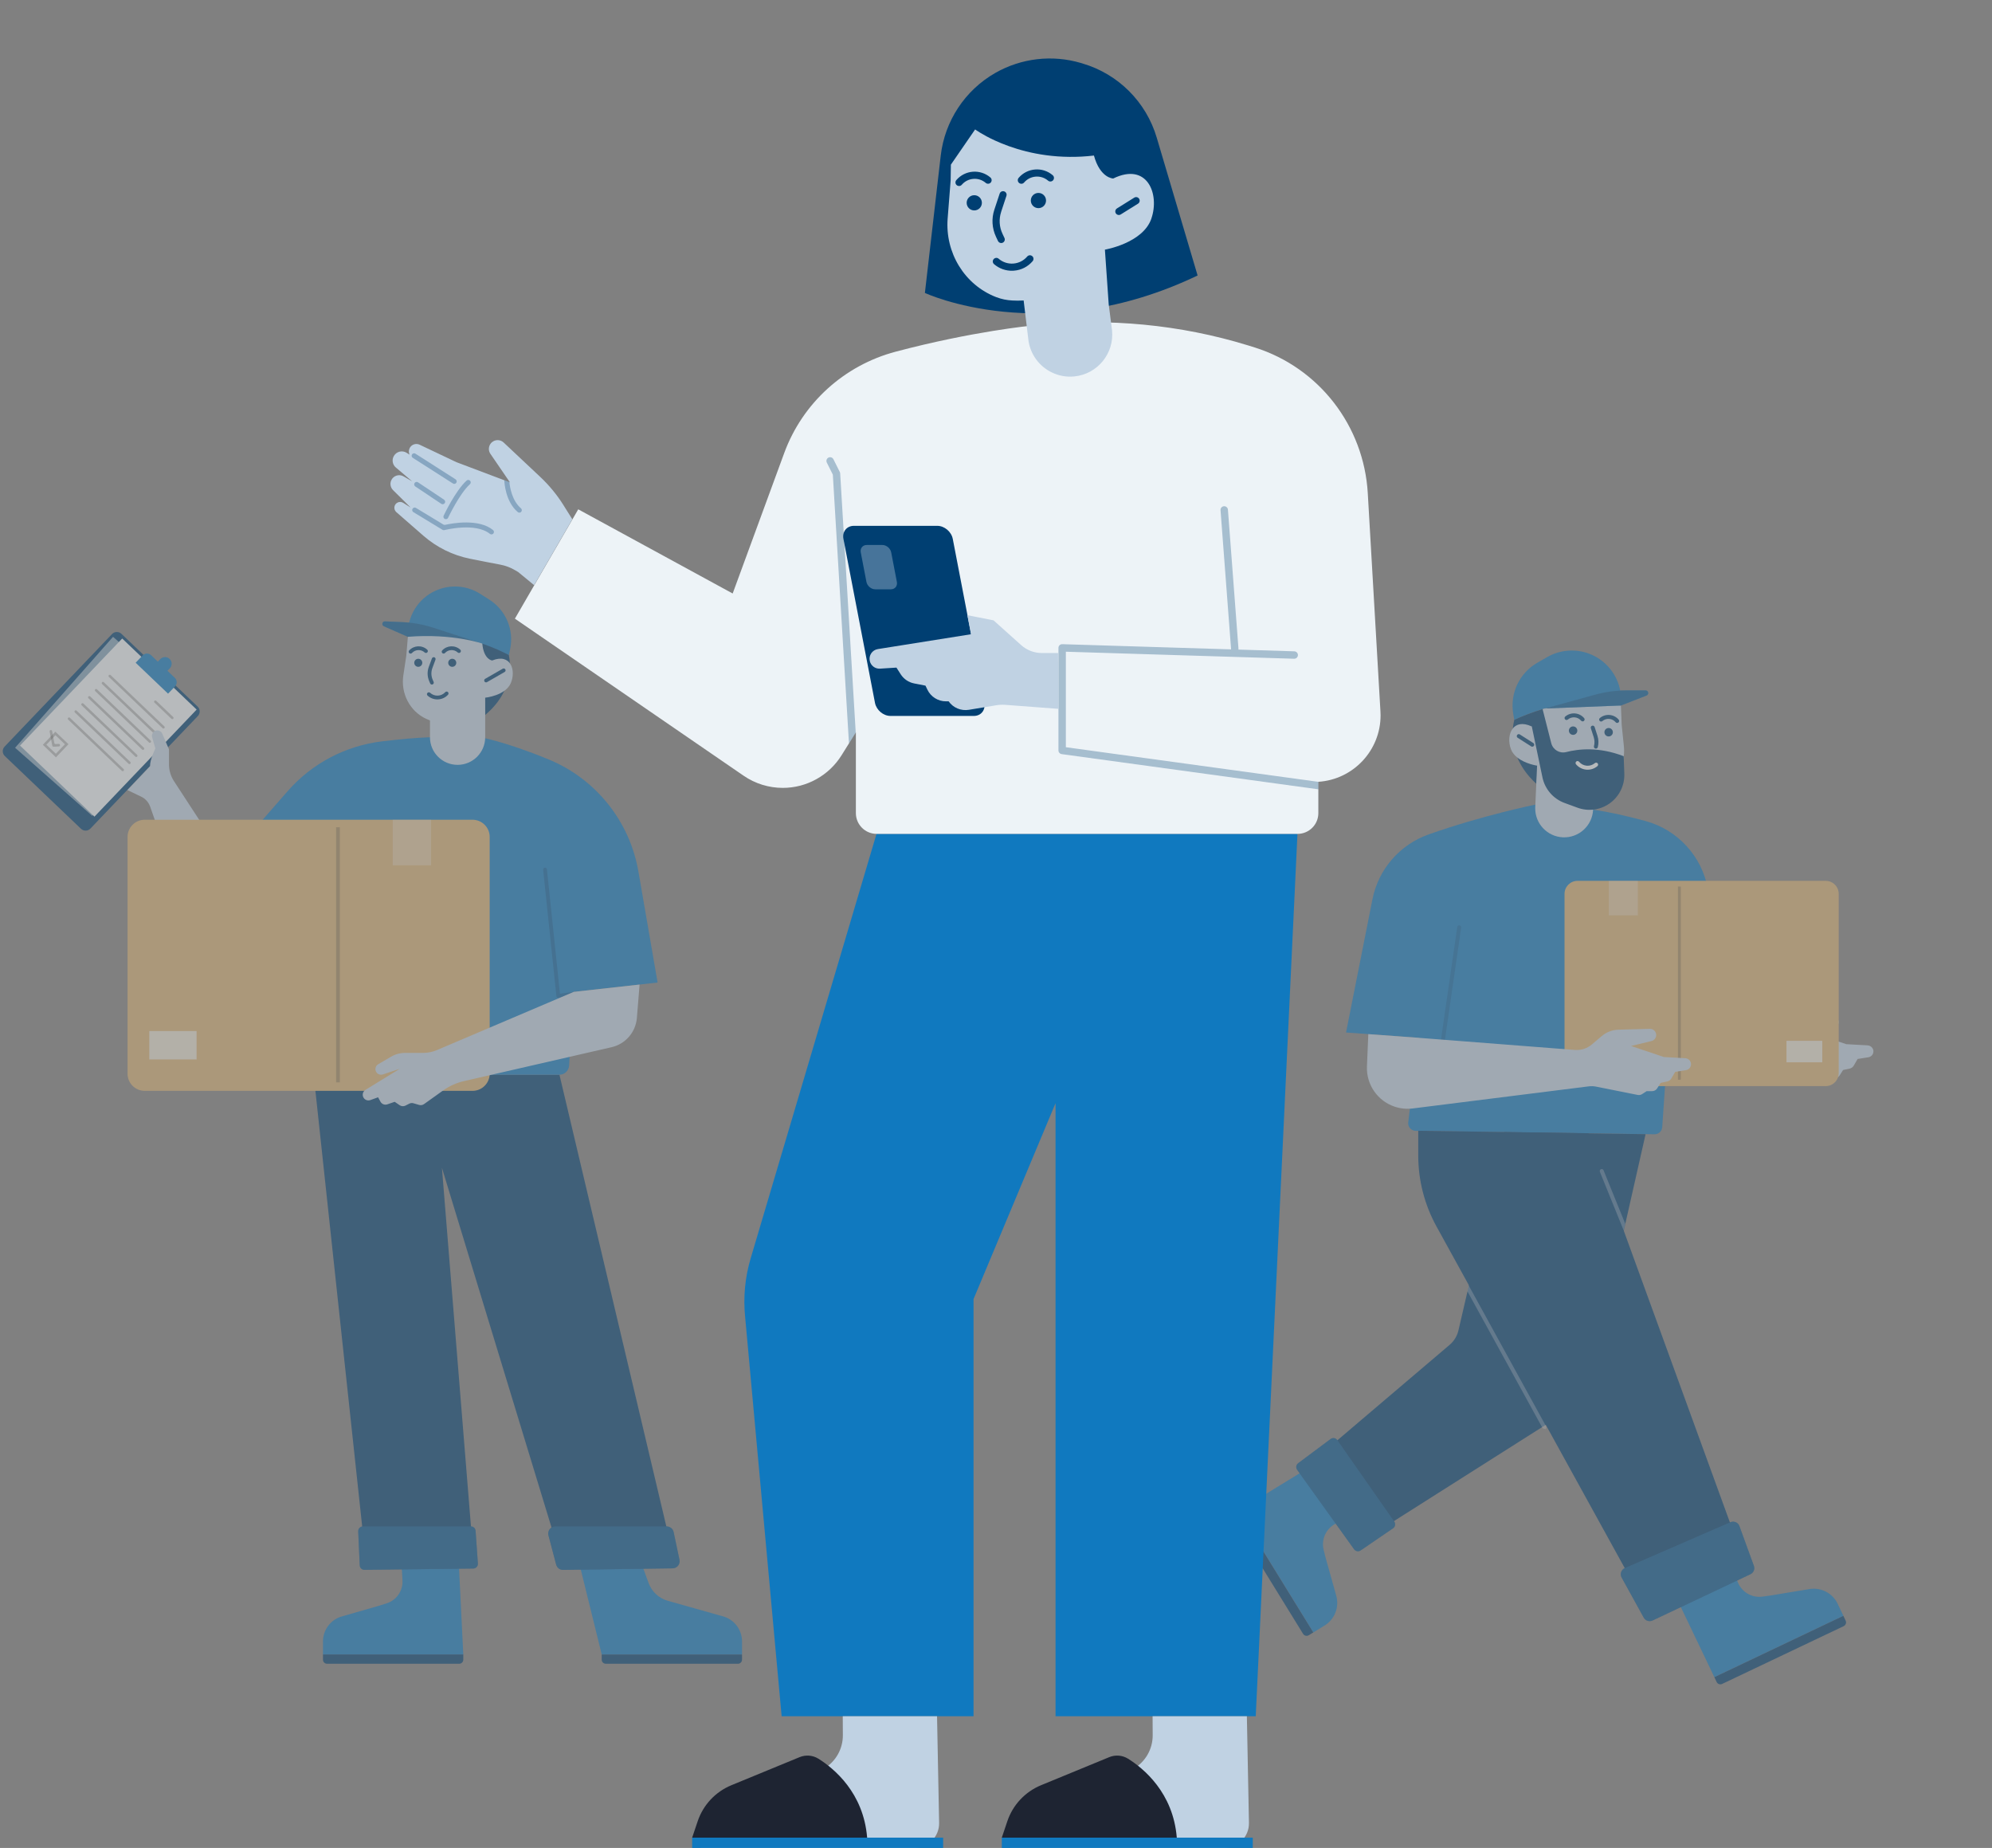 <svg xmlns="http://www.w3.org/2000/svg" width="359" height="333" viewBox="0 0 359 333" fill="none"><rect x="0" y="0" width="359" height="333" fill="#808080" stroke="none"/><g clip-path="url(#clip0_2004_10234)"><g opacity="0.5"><path d="M336.72 190.52L334.782 190.826L334.074 192.044C333.919 192.305 333.665 192.491 333.368 192.555L332.16 192.816L331.53 193.808C331.33 194.119 330.988 194.309 330.617 194.309H329.628L328.822 194.835C328.586 194.989 328.296 195.046 328.021 194.989L320.529 193.492C320.087 193.404 319.635 193.387 319.188 193.444L303.572 195.403C299.842 195.871 296.547 192.964 296.547 189.205V181.885H308.111L308.663 185.282C308.755 185.86 309.233 186.297 309.816 186.342L316.708 186.877C317.816 186.965 318.915 186.609 319.763 185.891L321.554 184.374C322.391 183.663 323.444 183.261 324.542 183.23L330.208 183.076C330.814 183.061 331.335 183.535 331.356 184.165C331.373 184.7 330.981 185.163 330.46 185.289L326.825 186.171L332.747 188.159L336.556 188.37C337.091 188.401 337.564 188.796 337.623 189.329C337.69 189.913 337.286 190.429 336.72 190.52Z" fill="#C0D2E3"></path><path d="M311.727 182.382L301.699 182.636L300.978 182.655H300.974L300.962 182.814L300.928 183.328L299.566 203.121C299.516 203.846 298.908 204.407 298.18 204.395L255.133 203.775C254.317 203.763 253.694 203.047 253.792 202.239L255.651 187.011L242.584 186.057L247.346 162.042C248.421 156.621 252.289 152.187 257.503 150.349C267.251 146.911 276.68 144.993 276.68 144.993L287.086 145.901C290.027 146.305 293.423 147.102 296.528 147.941C302.362 149.517 306.756 154.327 307.811 160.278L311.727 182.382Z" fill="#1079BF"></path><g opacity="0.3"><path d="M263.03 166.742C262.835 166.713 262.654 166.849 262.626 167.044L259.699 187.3C259.671 187.495 259.806 187.676 260.001 187.704C260.018 187.707 260.037 187.709 260.053 187.709C260.227 187.709 260.379 187.581 260.405 187.403L263.332 167.146C263.361 166.951 263.225 166.77 263.03 166.742Z" fill="#003F72"></path><path d="M300.921 183.221L300.962 182.814L300.928 183.328C300.919 183.292 300.919 183.257 300.921 183.221Z" fill="#003F72"></path><path d="M303.594 163.879L301.687 182.636L300.967 182.655L302.885 163.808C302.905 163.613 303.08 163.468 303.275 163.489C303.473 163.508 303.615 163.684 303.594 163.879Z" fill="#003F72"></path></g><path d="M329.029 158.728H284.305C283.01 158.728 281.961 159.777 281.961 161.072V193.373C281.961 194.668 283.01 195.717 284.305 195.717H329.029C330.323 195.717 331.373 194.668 331.373 193.373V161.072C331.373 159.777 330.323 158.728 329.029 158.728Z" fill="#D6B074"></path><g opacity="0.3"><path d="M302.914 159.75H302.398V194.562H302.914V159.75Z" fill="#2D2A29"></path></g><g opacity="0.3"><path d="M295.174 158.728H289.941V164.947H295.174V158.728Z" fill="#EDF3F7"></path></g><g opacity="0.7"><path d="M328.414 187.557H321.961V191.428H328.414V187.557Z" fill="#EDF3F7"></path></g><path d="M255.651 187.011L283.834 189.2C284.942 189.286 286.04 188.932 286.889 188.211L288.679 186.694C289.516 185.984 290.572 185.582 291.668 185.551L297.333 185.396C297.885 185.382 298.365 185.77 298.463 186.312C298.57 186.894 298.201 187.46 297.626 187.598L293.95 188.487L299.873 190.477L303.736 190.691C304.309 190.722 304.756 191.198 304.756 191.771C304.756 192.301 304.371 192.755 303.846 192.838L301.908 193.145L301.197 194.362C301.045 194.624 300.788 194.809 300.493 194.873L299.285 195.135L298.655 196.126C298.458 196.438 298.113 196.625 297.745 196.625H296.756L295.95 197.153C295.712 197.308 295.424 197.365 295.146 197.308L287.655 195.81C287.215 195.722 286.763 195.705 286.316 195.762L254.588 199.745C253.511 199.88 252.417 199.773 251.385 199.436C248.271 198.411 246.214 195.441 246.352 192.165L246.597 186.347L255.651 187.008V187.011Z" fill="#C0D2E3"></path><path d="M292.16 126.123C292.16 126.256 292.155 126.387 292.15 126.52L292.122 127.129C283.684 126.071 278.023 127.78 278.023 127.78C277.11 128.054 276.142 128.379 275.134 128.769C274.34 129.076 273.591 129.395 272.892 129.716L272.707 128.563C272.115 124.911 273.846 121.275 277.053 119.43L278.827 118.411C281.161 117.067 283.981 116.856 286.492 117.833C289.92 119.169 292.16 122.471 292.16 126.123Z" fill="#1079BF"></path><path d="M278.035 127.78L277.928 129.04L276.882 141.204V141.242C275.149 139.659 274.088 138.023 273.454 136.501C272.995 135.4 272.759 134.357 272.655 133.434C272.567 132.657 272.579 131.932 272.643 131.275C272.7 130.695 272.797 130.172 272.904 129.716C273.603 129.395 274.352 129.076 275.146 128.769C276.155 128.38 277.122 128.054 278.035 127.78Z" fill="#003F72"></path><path d="M287.991 142.457C287.756 142.554 287.508 142.647 287.252 142.732L287.109 145.902C286.981 148.781 284.544 151.011 281.664 150.883C278.864 150.757 276.679 148.45 276.679 145.673C276.679 145.595 276.681 145.516 276.683 145.438L276.871 141.204L277.016 137.97C277.016 137.97 274.896 137.666 273.443 136.501C272.948 136.109 272.532 135.614 272.299 134.998C271.814 133.71 271.914 132.186 272.632 131.275C273.269 130.472 274.387 130.146 276.008 130.888C276.008 130.888 277.107 130.847 277.725 129.066C277.848 128.712 277.953 128.287 278.024 127.78C278.024 127.78 283.685 126.071 292.123 127.129L292.266 130.674L292.658 134.468C293.012 137.863 291.146 141.151 287.991 142.457Z" fill="#C0D2E3"></path><path d="M278.428 127.673L287.443 125.188C289.329 124.668 291.276 124.406 293.23 124.406H296.561C297.096 124.406 297.234 125.145 296.737 125.338L292.125 127.131L278.43 127.673H278.428Z" fill="#1079BF"></path><g opacity="0.5"><path d="M278.428 127.672L287.443 125.188C289.329 124.667 291.276 124.406 293.23 124.406H296.561C297.096 124.406 297.234 125.145 296.737 125.338L292.125 127.13L278.43 127.672H278.428Z" fill="#003F72"></path></g><path d="M278.007 127.78L279.569 133.919C279.871 135.106 281.076 135.831 282.262 135.522C284.443 134.956 288.163 134.537 292.621 136.271L292.735 139.414C292.814 141.544 291.806 143.57 290.058 144.794C288.375 145.973 286.219 146.254 284.29 145.545L281.968 144.694C279.93 143.948 278.423 142.202 277.98 140.079L275.781 129.554L278.007 127.783V127.78Z" fill="#003F72"></path><path d="M273.412 132.457C273.517 132.29 273.738 132.24 273.904 132.347L276.337 133.895C276.439 133.962 276.501 134.073 276.501 134.197C276.501 134.477 276.189 134.649 275.952 134.499L273.519 132.951C273.353 132.846 273.303 132.625 273.41 132.459L273.412 132.457Z" fill="#003F72"></path><path d="M287.612 134.903C287.381 134.903 287.207 134.686 287.264 134.465C287.405 133.928 287.39 133.362 287.217 132.825L286.701 131.222C286.634 131.015 286.765 130.794 286.991 130.758C287.167 130.732 287.333 130.851 287.388 131.02L287.897 132.603C288.111 133.267 288.127 133.963 287.959 134.627C287.918 134.786 287.776 134.9 287.612 134.9V134.903Z" fill="#003F72"></path><path d="M289.911 132.706C290.331 132.706 290.672 132.365 290.672 131.945C290.672 131.525 290.331 131.184 289.911 131.184C289.491 131.184 289.15 131.525 289.15 131.945C289.15 132.365 289.491 132.706 289.911 132.706Z" fill="#003F72"></path><path d="M283.505 132.421C283.925 132.421 284.266 132.08 284.266 131.66C284.266 131.24 283.925 130.899 283.505 130.899C283.085 130.899 282.744 131.24 282.744 131.66C282.744 132.08 283.085 132.421 283.505 132.421Z" fill="#003F72"></path><path d="M287.431 137.511C287.018 137.858 286.488 138.027 285.953 137.979C285.413 137.932 284.926 137.68 284.576 137.266C284.45 137.116 284.224 137.095 284.074 137.223C283.925 137.349 283.903 137.575 284.032 137.725C284.502 138.286 285.163 138.628 285.891 138.69C285.929 138.693 285.969 138.695 286.007 138.697C286.694 138.728 287.36 138.502 287.888 138.058C288.038 137.932 288.059 137.706 287.931 137.556C287.805 137.406 287.579 137.385 287.429 137.513L287.431 137.511Z" fill="#EDF3F7"></path><path d="M284.954 129.87C285.021 129.948 285.116 129.991 285.211 129.996C285.296 130.001 285.384 129.972 285.456 129.913C285.605 129.787 285.627 129.561 285.498 129.411C284.643 128.391 283.114 128.26 282.094 129.116C281.944 129.242 281.923 129.468 282.051 129.618C282.177 129.768 282.403 129.789 282.553 129.661C282.9 129.368 283.342 129.23 283.796 129.269C284.25 129.307 284.659 129.521 284.952 129.87H284.954Z" fill="#003F72"></path><path d="M291.727 129.689C290.871 128.669 289.342 128.538 288.322 129.394C288.173 129.52 288.151 129.746 288.28 129.896C288.406 130.046 288.631 130.067 288.781 129.939C289.128 129.646 289.571 129.508 290.022 129.546C290.476 129.585 290.885 129.798 291.178 130.148C291.244 130.226 291.339 130.269 291.435 130.274C291.52 130.279 291.608 130.25 291.679 130.191C291.829 130.065 291.851 129.839 291.722 129.689H291.727Z" fill="#003F72"></path><path d="M319.062 287.514L326.095 286.349C328.197 286.002 330.275 287.086 331.19 289.01L332.217 291.171L308.965 302.226L300.857 285.282L311.238 280.346L313.204 285.156C313.924 286.915 315.743 287.966 317.628 287.709L319.062 287.512V287.514Z" fill="#1079BF"></path><path d="M308.963 302.229L332.215 291.174L332.623 292.033C332.801 292.406 332.642 292.853 332.268 293.031L310.369 303.443C309.996 303.621 309.549 303.462 309.371 303.088L308.963 302.229Z" fill="#003F72"></path><path d="M238.902 280.695L240.823 287.559C241.396 289.611 240.543 291.793 238.729 292.911L236.691 294.166L223.18 272.25L239.197 262.438L245.177 272.138L240.609 274.613C238.938 275.519 238.092 277.443 238.55 279.288L238.9 280.693L238.902 280.695Z" fill="#1079BF"></path><path d="M223.172 272.246L236.682 294.163L235.872 294.662C235.52 294.879 235.059 294.769 234.842 294.417L222.118 273.775C221.901 273.423 222.01 272.962 222.362 272.745L223.172 272.246Z" fill="#003F72"></path><path d="M311.973 274.906L293.105 283.101L258.886 221.007C256.729 217.092 255.598 212.696 255.598 208.228V203.766L286.242 204.208L311.973 274.908V274.906Z" fill="#003F72"></path><path d="M296.568 204.379L292.918 220.518L292.642 221.735L292.633 221.773L287.253 245.563C286.292 249.811 283.679 253.511 279.982 255.855L278.579 256.744H278.577L278.525 256.78L277.921 257.163L246.711 276.958L236.611 263.289L261.266 242.329C262.053 241.659 262.605 240.755 262.84 239.747L264.478 232.695L264.718 231.652L264.728 231.616L271.142 204.006L286.247 204.227L296.568 204.379Z" fill="#003F72"></path><g opacity="0.3"><path d="M278.505 256.78L264.699 231.652L264.459 232.695L277.901 257.162L278.023 257.384L278.508 257.524C278.681 257.429 278.743 257.212 278.648 257.039L278.505 256.78Z" fill="#EDF3F7"></path><path d="M288.992 210.884C288.925 210.72 288.747 210.632 288.576 210.674C288.559 210.674 288.542 210.681 288.528 210.689C288.345 210.762 288.257 210.972 288.331 211.152L292.396 221.171L292.625 221.735L292.9 220.517L288.992 210.884Z" fill="#EDF3F7"></path></g><path d="M241.014 259.511L251.278 274.194C251.551 274.587 251.454 275.129 251.057 275.397L245.217 279.385C244.832 279.648 244.304 279.556 244.033 279.175L233.774 264.858C233.501 264.477 233.584 263.947 233.96 263.667L239.797 259.313C240.186 259.023 240.738 259.111 241.016 259.511H241.014Z" fill="#003F72"></path><g opacity="0.4"><path d="M241.014 259.511L251.278 274.194C251.551 274.587 251.454 275.129 251.057 275.397L245.217 279.385C244.832 279.648 244.304 279.556 244.033 279.175L233.774 264.858C233.501 264.477 233.584 263.947 233.96 263.667L239.797 259.313C240.186 259.023 240.738 259.111 241.016 259.511H241.014Z" fill="#1079BF"></path></g><path d="M315.463 283.677L297.827 292.012C297.244 292.288 296.548 292.062 296.236 291.499L292.251 284.271C291.904 283.641 292.175 282.849 292.834 282.564L311.849 274.305C312.494 274.024 313.243 274.345 313.483 275.006L316.086 282.16C316.302 282.752 316.031 283.411 315.461 283.679L315.463 283.677Z" fill="#003F72"></path><g opacity="0.4"><path d="M315.471 283.677L297.834 292.012C297.252 292.288 296.555 292.062 296.244 291.499L292.259 284.271C291.912 283.641 292.183 282.849 292.842 282.564L311.857 274.305C312.501 274.024 313.25 274.345 313.49 275.006L316.094 282.16C316.31 282.752 316.039 283.411 315.469 283.679L315.471 283.677Z" fill="#1079BF"></path></g></g><g opacity="0.5"><path d="M21.889 114.219L35.617 127.325C36.098 127.784 36.116 128.546 35.657 129.027L16.299 149.305C15.84 149.786 15.078 149.803 14.597 149.344L0.868 136.239C0.387 135.78 0.37 135.018 0.829 134.537L20.187 114.258C20.646 113.778 21.408 113.76 21.889 114.219Z" fill="#003F72"></path><path d="M22.022 115.061L35.438 127.868L17.022 147.159L3.606 134.352L22.022 115.061Z" fill="#EDF3F7"></path><g opacity="0.54"><path d="M20.374 114.756L34.275 127.033L16.621 147.023L2.719 134.746L20.374 114.756Z" fill="#EDF3F7"></path></g><g opacity="0.3"><path d="M28.151 126.282L31.209 129.202C31.3 129.288 31.303 129.432 31.216 129.522C31.13 129.613 30.986 129.616 30.896 129.53L27.838 126.61C27.747 126.524 27.744 126.38 27.83 126.29C27.917 126.199 28.06 126.196 28.151 126.282Z" fill="#2D2A29"></path></g><g opacity="0.3"><path d="M19.939 121.655L29.615 130.893C29.706 130.979 29.709 131.122 29.623 131.213C29.536 131.304 29.393 131.307 29.302 131.22L19.626 121.983C19.535 121.896 19.532 121.753 19.618 121.662C19.705 121.572 19.848 121.569 19.939 121.655Z" fill="#2D2A29"></path></g><g opacity="0.3"><path d="M18.714 122.937L28.391 132.175C28.481 132.261 28.485 132.405 28.398 132.495C28.312 132.586 28.168 132.589 28.078 132.503L18.401 123.265C18.31 123.179 18.307 123.035 18.393 122.945C18.48 122.854 18.623 122.851 18.714 122.937Z" fill="#2D2A29"></path></g><g opacity="0.3"><path d="M17.478 124.217L27.154 133.455C27.245 133.541 27.248 133.685 27.162 133.775C27.075 133.866 26.932 133.869 26.841 133.783L17.165 124.545C17.074 124.459 17.071 124.315 17.157 124.224C17.244 124.134 17.387 124.131 17.478 124.217Z" fill="#2D2A29"></path></g><g opacity="0.3"><path d="M16.253 125.499L25.93 134.737C26.02 134.823 26.024 134.967 25.937 135.057C25.851 135.148 25.707 135.151 25.617 135.065L15.94 125.827C15.85 125.741 15.846 125.597 15.933 125.507C16.019 125.416 16.163 125.413 16.253 125.499Z" fill="#2D2A29"></path></g><g opacity="0.3"><path d="M15.03 126.779L24.707 136.017C24.798 136.103 24.801 136.247 24.715 136.337C24.628 136.428 24.485 136.431 24.394 136.345L14.717 127.107C14.627 127.021 14.623 126.877 14.71 126.787C14.796 126.696 14.94 126.693 15.03 126.779Z" fill="#2D2A29"></path></g><g opacity="0.3"><path d="M13.806 128.059L23.483 137.297C23.573 137.383 23.576 137.527 23.49 137.617C23.404 137.708 23.26 137.711 23.169 137.625L13.493 128.387C13.402 128.301 13.399 128.157 13.485 128.067C13.572 127.976 13.715 127.973 13.806 128.059Z" fill="#2D2A29"></path></g><g opacity="0.3"><path d="M12.597 129.341L22.273 138.579C22.364 138.665 22.367 138.809 22.281 138.899C22.195 138.99 22.051 138.993 21.96 138.907L12.284 129.669C12.193 129.583 12.19 129.439 12.276 129.349C12.363 129.258 12.506 129.255 12.597 129.341Z" fill="#2D2A29"></path></g><g opacity="0.3"><path d="M10.082 136.468L12.34 134.103L9.975 131.845L7.717 134.21L10.082 136.468ZM11.698 134.117L10.066 135.826L8.357 134.194L9.989 132.485L11.698 134.117Z" fill="#2D2A29"></path></g><g opacity="0.3"><path d="M9.654 134.559L10.611 134.507C10.735 134.5 10.831 134.393 10.826 134.269C10.819 134.144 10.713 134.049 10.588 134.053L10.028 134.083C9.915 134.089 9.813 134.01 9.792 133.897L9.393 131.741C9.371 131.618 9.253 131.537 9.128 131.559C9.006 131.582 8.924 131.7 8.947 131.825L9.418 134.371C9.439 134.482 9.541 134.561 9.654 134.557V134.559Z" fill="#2D2A29"></path></g><path d="M25.713 118.102L24.45 119.426L30.288 124.999L31.551 123.675C31.961 123.244 31.943 122.564 31.515 122.153L30.177 120.877L30.605 120.428C31.064 119.95 31.045 119.193 30.567 118.737C30.327 118.508 30.021 118.399 29.712 118.408C29.409 118.415 29.105 118.54 28.876 118.778L28.447 119.227L27.234 118.068C26.804 117.658 26.126 117.674 25.715 118.104L25.713 118.102Z" fill="#1079BF"></path><path d="M40.778 155.215L31.358 140.769C30.769 139.865 30.456 138.81 30.456 137.731V135.036L29.243 132.209C29.019 131.687 28.4 131.467 27.899 131.733C27.493 131.948 27.294 132.417 27.421 132.857L28.001 134.875C28.001 134.875 27.012 136.852 27.044 138.065L22.961 142.37L25.442 143.555C26.201 143.918 26.786 144.571 27.065 145.367L34.526 166.641C35.067 168.189 36.312 169.389 37.876 169.876C39.078 170.25 40.375 170.175 41.524 169.663L47.57 166.972L40.776 155.213L40.778 155.215Z" fill="#C0D2E3"></path><path d="M68.332 289.346L61.603 291.28C59.592 291.858 58.207 293.696 58.207 295.789V298.14H83.494L82.587 279.693H72.249L72.535 284.787C72.639 286.653 71.467 288.351 69.688 288.917L68.332 289.348V289.346Z" fill="#1079BF"></path><path d="M83.494 298.137H58.207V299.071C58.207 299.477 58.536 299.808 58.944 299.808H82.757C83.163 299.808 83.494 299.48 83.494 299.071V298.137Z" fill="#003F72"></path><path d="M103.896 279.69L108.444 298.138H133.73V295.787C133.73 293.694 132.345 291.856 130.334 291.277L120.343 288.462C118.75 288.013 117.469 286.825 116.897 285.272L114.853 279.69H103.896Z" fill="#1079BF"></path><path d="M109.178 299.809H132.991C133.397 299.809 133.728 299.48 133.728 299.072V298.138H108.441V299.072C108.441 299.478 108.77 299.809 109.178 299.809Z" fill="#003F72"></path><path d="M56.532 193.664L65.373 275.99H84.952L79.644 210.436L99.622 275.99H120.307L101.041 194.584L100.823 193.664H56.532Z" fill="#003F72"></path><path d="M120.146 275.059H100.082C99.241 275.059 98.627 275.855 98.84 276.671L100.23 281.939C100.379 282.511 100.898 282.905 101.49 282.896L121.218 282.615C122.025 282.604 122.624 281.858 122.456 281.067L121.402 276.079C121.277 275.485 120.753 275.061 120.146 275.061V275.059Z" fill="#003F72"></path><g opacity="0.4"><path d="M120.154 275.059H100.09C99.249 275.059 98.635 275.855 98.848 276.671L100.238 281.939C100.387 282.511 100.906 282.905 101.498 282.896L121.226 282.615C122.033 282.604 122.632 281.858 122.464 281.067L121.41 276.079C121.285 275.485 120.761 275.061 120.154 275.061V275.059Z" fill="#1079BF"></path></g><path d="M84.862 275.061H65.404C64.921 275.061 64.535 275.465 64.556 275.947L64.832 282.075C64.853 282.533 65.231 282.891 65.689 282.885L85.288 282.651C85.776 282.644 86.159 282.229 86.125 281.744L85.71 275.85C85.678 275.406 85.309 275.061 84.864 275.061H84.862Z" fill="#003F72"></path><g opacity="0.4"><path d="M84.862 275.061H65.404C64.921 275.061 64.535 275.465 64.556 275.947L64.832 282.075C64.853 282.533 65.231 282.891 65.689 282.885L85.288 282.651C85.776 282.644 86.159 282.229 86.125 281.744L85.71 275.85C85.678 275.406 85.309 275.061 84.864 275.061H84.862Z" fill="#1079BF"></path></g><path d="M56.358 165.389H56.36L54.789 191.816C54.73 192.818 55.526 193.664 56.53 193.664H100.822C101.742 193.664 102.504 192.947 102.563 192.029L103.393 178.731L118.512 177.053L115.059 157.064C113.492 147.996 107.387 140.356 98.879 136.851C90.853 133.546 86.408 132.818 86.408 132.818C86.408 132.818 84.449 132.632 77.489 132.852C75.018 132.929 71.894 133.231 68.895 133.586C62.3 134.369 56.226 137.558 51.851 142.557L40.776 155.214L50.481 172.013L55.621 166.219L56.358 165.389Z" fill="#1079BF"></path><g opacity="0.4"><path d="M56.817 148.606C56.831 148.42 56.99 148.277 57.18 148.291C57.368 148.302 57.509 148.466 57.495 148.654L56.366 165.389L55.629 166.219L56.817 148.606Z" fill="#003F72"></path><path d="M98.192 156.355C98.38 156.334 98.545 156.47 98.566 156.659L100.912 179.071L103.807 178.681C103.993 178.656 104.165 178.785 104.19 178.973C104.215 179.159 104.084 179.332 103.898 179.356L100.656 179.794C100.64 179.794 100.626 179.796 100.611 179.796C100.536 179.796 100.461 179.771 100.4 179.724C100.327 179.667 100.282 179.583 100.273 179.493L97.89 156.733C97.87 156.548 98.006 156.38 98.194 156.359L98.192 156.355Z" fill="#003F72"></path></g><path d="M26.084 147.717H85.155C86.865 147.717 88.252 149.104 88.252 150.814V193.476C88.252 195.186 86.865 196.572 85.155 196.572H26.084C24.374 196.572 22.988 195.186 22.988 193.476V150.814C22.988 149.104 24.374 147.717 26.084 147.717Z" fill="#D6B074"></path><g opacity="0.3"><path d="M60.57 149.067H61.25V195.047H60.57V149.067Z" fill="#2D2A29"></path></g><g opacity="0.3"><path d="M70.781 147.717H77.693V155.933H70.781V147.717Z" fill="#EDF3F7"></path></g><g opacity="0.7"><path d="M26.908 185.795H35.43V190.907H26.908V185.795Z" fill="#EDF3F7"></path></g><path d="M79.847 196.509L76.419 198.958C76.163 199.141 75.836 199.196 75.535 199.107L74.519 198.808C74.268 198.733 73.998 198.76 73.764 198.878L73.08 199.227C72.746 199.397 72.345 199.372 72.034 199.162L71.132 198.545L69.804 199.003C69.332 199.166 68.811 198.964 68.57 198.527L68.135 197.731L66.746 198.234C66.301 198.395 65.807 198.232 65.544 197.84C65.222 197.357 65.365 196.702 65.859 196.398L72.055 192.592L68.997 193.612C68.573 193.752 68.106 193.6 67.847 193.235C67.505 192.75 67.65 192.075 68.162 191.776L70.479 190.418C71.246 189.969 72.118 189.731 73.007 189.731H76.269C77.115 189.731 77.952 189.561 78.731 189.23L103.393 178.735L115.268 177.416L114.776 183.464C114.553 186.015 112.713 188.132 110.217 188.706L83.637 194.807C82.273 195.119 80.985 195.7 79.845 196.514L79.847 196.509Z" fill="#C0D2E3"></path><path d="M91.717 118.032L91.944 116.942C92.66 113.489 91.166 109.95 88.189 108.057L86.544 107.012C84.376 105.634 81.699 105.312 79.266 106.137C75.823 107.305 73.508 110.535 73.508 114.172V114.754L91.717 118.032Z" fill="#1079BF"></path><path d="M86.525 115.851L78.042 113.101C76.269 112.525 74.426 112.192 72.562 112.11L69.389 111.97C68.879 111.947 68.715 112.645 69.182 112.852L73.501 114.754L86.525 115.851Z" fill="#1079BF"></path><g opacity="0.5"><path d="M86.525 115.851L78.042 113.101C76.269 112.525 74.426 112.192 72.562 112.11L69.389 111.97C68.879 111.947 68.715 112.645 69.182 112.852L73.501 114.754L86.525 115.851Z" fill="#003F72"></path></g><path d="M86.9 115.972C87.757 116.271 88.666 116.622 89.609 117.035C90.353 117.362 91.051 117.695 91.704 118.033C91.883 118.971 92.003 120.198 91.784 121.585C91.453 123.671 90.385 126.373 87.428 128.844L86.9 115.972Z" fill="#003F72"></path><path d="M73.507 114.754L73.224 118.126L72.687 121.723C72.206 124.943 73.845 128.155 76.795 129.531C77.015 129.633 77.246 129.733 77.489 129.824V132.85C77.489 135.598 79.717 137.826 82.465 137.826C85.212 137.826 87.441 135.598 87.441 132.85V125.723C87.441 125.723 91.084 125.367 92.059 123.09C93.034 120.814 92.059 117.661 88.699 119.019C88.699 119.019 87.196 118.896 86.913 115.972C86.913 115.972 81.592 114.104 73.507 114.752V114.754Z" fill="#C0D2E3"></path><path d="M87.431 122.326L90.607 120.499C90.77 120.406 90.979 120.461 91.072 120.624C91.165 120.787 91.111 120.996 90.947 121.089L87.771 122.916C87.717 122.948 87.66 122.961 87.601 122.961C87.483 122.961 87.37 122.9 87.306 122.791C87.213 122.628 87.268 122.419 87.431 122.326Z" fill="#003F72"></path><path d="M77.924 120.385C77.671 121.068 77.689 121.811 77.977 122.48L78.149 122.881C78.224 123.054 78.144 123.253 77.97 123.328C77.927 123.346 77.881 123.355 77.836 123.355C77.705 123.355 77.58 123.278 77.523 123.149L77.351 122.748C76.995 121.918 76.97 120.995 77.285 120.147L77.845 118.642C77.911 118.465 78.106 118.377 78.283 118.442C78.46 118.508 78.548 118.703 78.482 118.88L77.922 120.385H77.924Z" fill="#003F72"></path><path d="M75.38 120.161C74.979 120.161 74.655 119.836 74.655 119.436C74.655 119.035 74.979 118.71 75.38 118.71C75.781 118.71 76.106 119.035 76.106 119.436C76.106 119.836 75.781 120.161 75.38 120.161Z" fill="#003F72"></path><path d="M81.505 120.161C81.104 120.161 80.78 119.836 80.78 119.436C80.78 119.035 81.104 118.71 81.505 118.71C81.906 118.71 82.231 119.035 82.231 119.436C82.231 119.836 81.906 120.161 81.505 120.161Z" fill="#003F72"></path><path d="M77.516 124.842C77.897 125.192 78.394 125.373 78.903 125.35C79.418 125.33 79.894 125.108 80.243 124.729C80.37 124.591 80.586 124.582 80.724 124.709C80.862 124.836 80.871 125.051 80.744 125.189C80.273 125.704 79.629 126.001 78.931 126.03C78.892 126.03 78.856 126.033 78.82 126.033C78.165 126.033 77.541 125.79 77.054 125.343C76.915 125.217 76.906 125.001 77.033 124.863C77.16 124.725 77.376 124.716 77.514 124.842H77.516Z" fill="#003F72"></path><path d="M80.196 117.67C80.128 117.742 80.037 117.778 79.947 117.778C79.865 117.778 79.781 117.749 79.716 117.688C79.577 117.561 79.568 117.345 79.695 117.207C80.554 116.273 82.014 116.212 82.951 117.071C83.089 117.198 83.098 117.413 82.971 117.552C82.844 117.69 82.629 117.699 82.49 117.572C82.171 117.28 81.758 117.128 81.323 117.146C80.89 117.164 80.489 117.35 80.196 117.67Z" fill="#003F72"></path><path d="M73.742 117.209C74.601 116.275 76.061 116.214 76.997 117.073C77.136 117.2 77.145 117.416 77.018 117.554C76.891 117.692 76.675 117.701 76.537 117.574C76.218 117.282 75.805 117.13 75.37 117.148C74.937 117.166 74.535 117.352 74.243 117.672C74.175 117.744 74.084 117.781 73.994 117.781C73.912 117.781 73.828 117.751 73.762 117.69C73.624 117.563 73.615 117.348 73.742 117.209Z" fill="#003F72"></path></g><path d="M175.45 309.264V234.098L190.232 198.79V309.264H226.31L233.83 150.263H157.965L135.285 226.755C134.261 230.202 133.927 233.817 134.296 237.397L140.868 309.264H175.446H175.45Z" fill="#1079BF"></path><path d="M207.721 309.263L207.739 312.687C207.752 315.18 206.43 317.491 204.271 318.742L191.1 326.365L186.247 327.888C184.079 328.569 182.485 330.417 182.137 332.661L182.084 333.004H220.651C223.135 333.004 225.135 330.964 225.086 328.48L224.712 309.263H207.717H207.721Z" fill="#C0D2E3"></path><path d="M203.292 316.913C206.111 318.68 211.427 323.044 212.082 331.143H180.545L181.547 328.173C182.54 325.239 184.752 322.875 187.62 321.695L199.909 316.637C201.017 316.183 202.273 316.28 203.288 316.913H203.292Z" fill="#1E2432"></path><path d="M180.549 331.143H225.777V333.168C225.777 333.792 225.27 334.299 224.646 334.299H181.676C181.053 334.299 180.545 333.792 180.545 333.168V331.143H180.549Z" fill="#1079BF"></path><path d="M151.883 309.263L151.901 312.687C151.914 315.18 150.592 317.491 148.433 318.742L135.262 326.365L130.409 327.888C128.241 328.569 126.647 330.417 126.3 332.661L126.246 333.004H164.813C167.298 333.004 169.297 330.964 169.248 328.48L168.874 309.263H151.879H151.883Z" fill="#C0D2E3"></path><path d="M147.488 316.913C150.306 318.68 155.622 323.044 156.277 331.143H124.74L125.742 328.173C126.735 325.239 128.948 322.875 131.815 321.695L144.104 316.637C145.213 316.183 146.468 316.28 147.483 316.913H147.488Z" fill="#1E2432"></path><path d="M124.745 331.143H169.973V333.168C169.973 333.792 169.465 334.299 168.842 334.299H125.871C125.248 334.299 124.74 333.792 124.74 333.168V331.143H124.745Z" fill="#1079BF"></path><path d="M248.808 128.917C248.808 135.191 243.933 140.463 237.593 140.881V146.522C237.593 148.588 235.919 150.262 233.853 150.262H157.988C155.922 150.262 154.247 148.588 154.247 146.522V131.967L154.212 132.025L152.992 133.975L151.661 136.108C150.516 137.934 148.949 139.403 147.124 140.409C145.303 141.424 143.228 141.976 141.077 141.976C138.553 141.976 136.09 141.211 134.011 139.781L92.795 111.482L96.29 105.449L103.174 93.574L104.211 91.78L132.043 106.949L141.331 81.641C144.635 72.634 152.141 65.831 161.416 63.373C175.281 59.695 185.873 58.685 185.873 58.685L187.008 58.569C199.765 57.278 212.668 58.471 224.921 62.238C225.335 62.362 225.745 62.492 226.15 62.621C237.722 66.281 245.798 76.748 246.502 88.863L248.786 128.209C248.799 128.445 248.808 128.681 248.808 128.917Z" fill="#EDF3F7"></path><g opacity="0.3"><path d="M192.09 134.648V117.439L233.221 118.704C233.6 118.717 233.898 118.428 233.911 118.058C233.925 117.689 233.631 117.381 233.266 117.368L223.19 117.056C223.199 117.007 223.199 116.958 223.199 116.905L221.298 91.838C221.271 91.468 220.941 91.197 220.581 91.223C220.211 91.25 219.935 91.571 219.966 91.94L221.868 117.007C221.868 117.007 221.868 117.012 221.868 117.016L191.44 116.081C191.266 116.077 191.083 116.144 190.954 116.268C190.825 116.397 190.754 116.567 190.754 116.749V135.231C190.754 135.565 190.999 135.846 191.328 135.89L237.611 142.235V140.89L192.09 134.648Z" fill="#003F72"></path><path d="M151.35 85.052L150.201 82.759C150.037 82.425 149.636 82.296 149.306 82.461C148.977 82.626 148.843 83.026 149.008 83.356L150.094 85.528L153.002 133.975L154.222 132.025L151.417 85.31C151.412 85.221 151.39 85.132 151.35 85.052Z" fill="#003F72"></path></g><path d="M175.509 129.011H160.487C159.195 129.011 157.94 127.956 157.69 126.651L152.005 97.114C151.755 95.814 152.597 94.754 153.893 94.754H168.915C170.206 94.754 171.462 95.809 171.711 97.114L177.397 126.651C177.646 127.951 176.805 129.011 175.509 129.011Z" fill="#003F72"></path><g opacity="0.3"><path d="M160.561 106.192H157.738C157.003 106.192 156.291 105.591 156.148 104.852L155.129 99.545C154.986 98.806 155.467 98.204 156.202 98.204H159.024C159.759 98.204 160.471 98.806 160.614 99.545L161.634 104.852C161.776 105.591 161.295 106.192 160.561 106.192Z" fill="#EDF3F7"></path></g><path d="M190.695 117.675H187.77C186.389 117.675 185.058 117.168 184.03 116.246L179.056 111.785L174.337 110.859L174.996 114.291L158.21 116.963C157.19 117.123 156.522 118.116 156.758 119.122C156.954 119.968 157.734 120.547 158.602 120.489L161.558 120.302L162.328 121.509C162.876 122.364 163.749 122.956 164.742 123.152L166.79 123.553L167.128 124.26C167.743 125.556 169.047 126.38 170.481 126.38H170.962C171.781 127.546 173.201 128.139 174.608 127.907L179.564 127.083C180.098 126.994 180.641 126.972 181.18 127.012L190.744 127.733L190.69 117.671L190.695 117.675Z" fill="#C0D2E3"></path><path d="M103.145 93.573L96.262 105.448L93.381 103.075L92.891 102.786C92.037 102.273 91.097 101.917 90.118 101.739C88.778 101.494 86.658 101.076 84.704 100.684C81.6 100.061 78.715 98.636 76.324 96.557L71.426 92.282C71.159 92.046 71.034 91.699 71.079 91.347C71.19 90.599 72.027 90.212 72.668 90.612L74.009 91.459L70.839 88.324C70.612 88.097 70.46 87.812 70.402 87.509C70.34 87.206 70.371 86.881 70.496 86.583C70.87 85.715 71.916 85.368 72.735 85.844L74.289 86.743L71.342 84.246C71.048 83.996 70.861 83.667 70.79 83.306C70.723 82.954 70.767 82.571 70.945 82.233C71.391 81.369 72.482 81.075 73.296 81.601L73.813 81.93C73.644 81.565 73.639 81.129 73.831 80.746C74.16 80.091 74.962 79.82 75.625 80.136L82.259 83.284L90.879 86.539L91.796 86.881L91.899 86.921L91.787 86.757L91.293 86.035L88.381 81.779C87.981 81.2 88.025 80.443 88.444 79.913C88.519 79.815 88.613 79.722 88.72 79.642C89.33 79.165 90.202 79.21 90.763 79.735L97.357 85.933C98.969 87.447 100.381 89.161 101.556 91.035L101.609 91.125L103.145 93.573Z" fill="#C0D2E3"></path><g opacity="0.3"><path d="M93.886 91.597C92.292 90.239 91.9 87.844 91.802 86.882L90.885 86.539C90.903 87.029 91.107 90.408 93.311 92.274C93.396 92.345 93.498 92.381 93.601 92.381C93.725 92.381 93.85 92.327 93.939 92.221C94.099 92.034 94.077 91.753 93.886 91.597Z" fill="#003F72"></path><path d="M80.233 94.576C80.122 94.603 80.006 94.581 79.908 94.523L74.966 91.526C74.668 91.348 74.289 91.562 74.289 91.909C74.289 92.065 74.369 92.207 74.503 92.288L79.757 95.476C79.859 95.538 79.984 95.556 80.1 95.525C80.153 95.511 85.669 94.087 88.292 96.201C88.372 96.268 88.475 96.299 88.573 96.299C88.702 96.299 88.831 96.242 88.92 96.135C89.076 95.943 89.044 95.663 88.853 95.507C86.271 93.423 81.569 94.278 80.233 94.576Z" fill="#003F72"></path><path d="M80.154 90.666C80.292 90.462 80.234 90.186 80.029 90.047L75.341 86.918C75.047 86.722 74.647 86.931 74.647 87.287C74.647 87.434 74.722 87.576 74.842 87.657L79.526 90.787C79.602 90.836 79.687 90.862 79.771 90.862C79.914 90.862 80.056 90.791 80.141 90.666H80.154Z" fill="#003F72"></path><path d="M74.392 82.501L81.623 87.122C81.699 87.171 81.779 87.194 81.864 87.194C82.01 87.194 82.153 87.122 82.237 86.989C82.371 86.784 82.309 86.508 82.104 86.374L74.873 81.753C74.575 81.566 74.188 81.775 74.188 82.127C74.188 82.278 74.263 82.421 74.392 82.501Z" fill="#003F72"></path><path d="M80.167 93.512C80.23 93.538 80.292 93.552 80.354 93.552C80.523 93.552 80.684 93.458 80.759 93.298C80.782 93.253 82.821 88.939 84.691 87.256C84.874 87.091 84.887 86.811 84.722 86.628C84.557 86.446 84.277 86.432 84.094 86.597C82.095 88.4 80.043 92.737 79.954 92.924C79.851 93.147 79.945 93.414 80.167 93.516V93.512Z" fill="#003F72"></path></g><path d="M169.54 28.047L166.686 52.785C166.686 52.785 188.209 62.879 215.832 49.642L208.463 24.788C206.562 18.372 201.544 13.35 195.123 11.449L194.816 11.355C189.638 9.819 184.055 10.469 179.362 13.149C173.907 16.271 170.261 21.805 169.54 28.047Z" fill="#003F72"></path><path d="M207.493 39.419C205.952 43.831 199.127 44.985 199.127 44.985L199.812 54.842L200.413 59.513C200.836 63.685 197.795 67.412 193.628 67.83C192.194 67.977 190.809 67.71 189.594 67.127C187.279 66.027 185.582 63.774 185.311 61.036L184.483 54.148C183.73 54.192 183.022 54.183 182.434 54.148C181.459 54.099 180.489 53.907 179.571 53.551C179.571 53.551 179.563 53.551 179.558 53.551C173.81 51.343 170.302 45.505 170.787 39.366L171.326 32.513L171.37 29.668L174.055 25.768L175.738 23.323C175.738 23.323 177.007 24.263 179.318 25.323C182.252 26.667 186.882 28.217 192.733 28.266C194.14 28.284 195.614 28.208 197.15 28.03C198.272 32.135 200.623 32.166 200.623 32.166C206.78 29.165 209.033 34.984 207.493 39.406V39.419Z" fill="#C0D2E3"></path><path d="M205.297 35.821C205.11 35.518 204.714 35.429 204.411 35.616L201.299 37.558C201.112 37.673 200.996 37.883 200.996 38.101C200.996 38.604 201.553 38.911 201.98 38.644L205.092 36.703C205.395 36.516 205.484 36.12 205.297 35.817V35.821Z" fill="#003F72"></path><path d="M180.43 38.177C179.999 39.481 180.083 40.888 180.671 42.13L181.023 42.878C181.174 43.199 181.036 43.582 180.715 43.733C180.635 43.773 180.551 43.791 180.462 43.796C180.212 43.804 179.972 43.666 179.856 43.426L179.504 42.678C178.774 41.133 178.667 39.392 179.206 37.772L180.159 34.891C180.27 34.552 180.635 34.37 180.969 34.481C181.308 34.592 181.49 34.958 181.379 35.291L180.426 38.172L180.43 38.177Z" fill="#003F72"></path><path d="M175.584 37.919C176.342 37.919 176.956 37.305 176.956 36.547C176.956 35.79 176.342 35.176 175.584 35.176C174.827 35.176 174.213 35.79 174.213 36.547C174.213 37.305 174.827 37.919 175.584 37.919Z" fill="#003F72"></path><path d="M187.147 37.508C187.904 37.508 188.518 36.894 188.518 36.137C188.518 35.38 187.904 34.766 187.147 34.766C186.389 34.766 185.775 35.38 185.775 36.137C185.775 36.894 186.389 37.508 187.147 37.508Z" fill="#003F72"></path><path d="M179.976 46.623C180.715 47.255 181.668 47.567 182.634 47.492C183.605 47.416 184.491 46.966 185.123 46.227C185.355 45.955 185.76 45.924 186.032 46.156C186.303 46.387 186.334 46.792 186.103 47.064C185.243 48.066 184.05 48.676 182.737 48.774C182.666 48.778 182.594 48.783 182.528 48.787C181.29 48.832 180.096 48.413 179.148 47.603C178.877 47.371 178.845 46.966 179.077 46.694C179.308 46.427 179.714 46.392 179.985 46.623H179.976Z" fill="#003F72"></path><path d="M184.56 32.892C184.44 33.034 184.266 33.11 184.093 33.114C183.937 33.119 183.781 33.07 183.652 32.958C183.38 32.727 183.349 32.322 183.581 32.05C185.144 30.224 187.895 30.011 189.721 31.574C189.992 31.805 190.023 32.21 189.792 32.482C189.56 32.749 189.155 32.785 188.884 32.553C188.26 32.019 187.468 31.765 186.653 31.827C185.838 31.89 185.095 32.268 184.56 32.892Z" fill="#003F72"></path><path d="M172.348 32.455C173.911 30.63 176.663 30.416 178.488 31.979C178.76 32.21 178.791 32.615 178.56 32.887C178.328 33.154 177.923 33.19 177.651 32.958C177.028 32.424 176.235 32.17 175.421 32.233C174.601 32.295 173.862 32.673 173.328 33.297C173.208 33.439 173.034 33.515 172.86 33.519C172.705 33.524 172.549 33.475 172.42 33.364C172.148 33.132 172.117 32.727 172.348 32.455Z" fill="#003F72"></path></g><defs><clipPath id="clip0_2004_10234"><rect width="359" height="359" fill="white" transform="translate(0 -13)"></rect></clipPath></defs></svg>